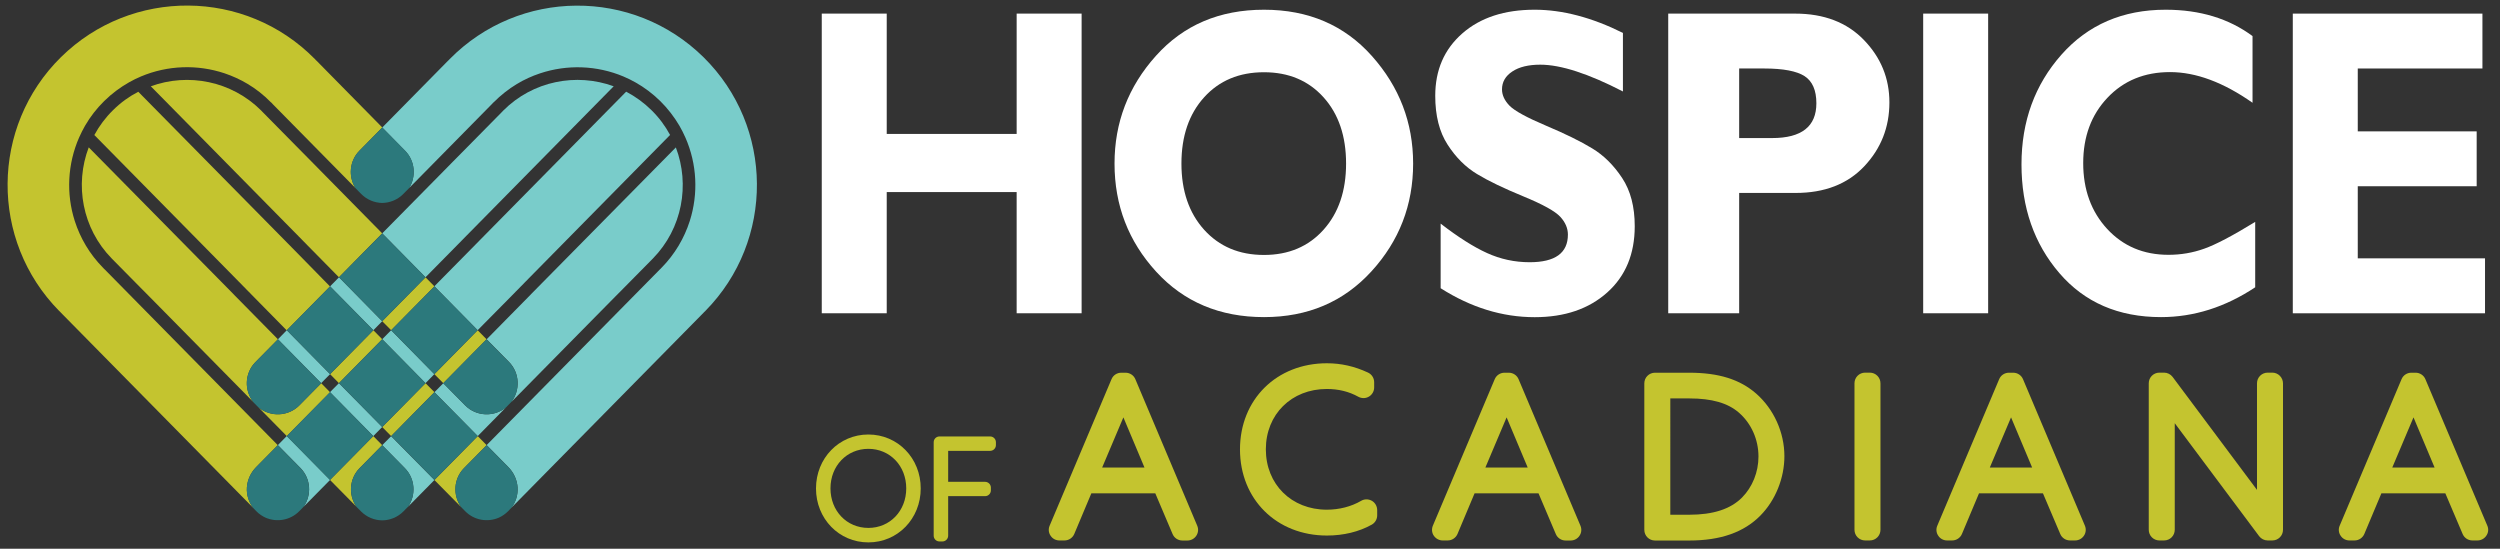 <?xml version="1.0" encoding="utf-8"?>
<!-- Generator: Adobe Illustrator 28.0.0, SVG Export Plug-In . SVG Version: 6.00 Build 0)  -->
<svg version="1.1" id="Layer_1" xmlns="http://www.w3.org/2000/svg" xmlns:xlink="http://www.w3.org/1999/xlink" x="0px" y="0px"
	 viewBox="0 0 347.12 76.19" style="enable-background:new 0 0 347.12 76.19;" xml:space="preserve">
<rect x="0" y="0" width="347.12" height="76.19" fill="#333333" stroke="none"/>
<style type="text/css">
	.st0{fill:none;}
	.st1{fill:#C4C42F;}
	.st2{fill:#FFFFFF;}
	.st3{fill:#79CCCA;}
	.st4{fill:#2C797C;}
</style>
<polygon class="st0" points="54.31,45.85 53.07,44.6 51.84,45.85 53.07,47.1 "/>
<path class="st0" d="M56.09,26.97c-0.83,0.82-1.93,1.22-3.02,1.2c-1.09,0.02-2.19-0.38-3.02-1.2l-0.1-0.1
	c-0.24-0.23-0.44-0.49-0.6-0.76L37.86,14.46c-0.08-0.08-0.15-0.16-0.22-0.24c-0.01,0-0.01,0-0.02,0c-0.01-0.01-0.01-0.01-0.02-0.02
	c-0.99-1-2.08-1.85-3.23-2.55c-1.02-0.61-2.09-1.1-3.2-1.47c-3.77-1.26-7.9-1.12-11.59,0.43c-0.57,0.24-1.12,0.51-1.67,0.82
	c-1.23,0.69-2.39,1.56-3.45,2.6c-1.05,1.04-1.93,2.19-2.65,3.41c-0.31,0.54-0.59,1.09-0.84,1.66c-1.61,3.66-1.81,7.8-0.6,11.58
	c0.76,2.37,2.06,4.6,3.92,6.49c0.02,0.02,0.04,0.04,0.07,0.06l-0.01,0.01c0.07,0.06,0.14,0.12,0.2,0.19L38.58,61.8l1.24-1.26
	l-3.95-4.01c-0.08-0.07-0.16-0.14-0.24-0.22l-0.1-0.1c-0.12-0.12-0.22-0.24-0.32-0.36L23.63,44.12l-2.9-2.94l-1.23-1.24l-3.92-3.97
	l-0.07-0.07c-4.11-4.2-5.17-10.27-3.2-15.44l18.65,18.93l1.34,1.36l0.21,0.22l6.05,6.14l1.24-1.26l-4.39-4.46l-2.97-3.02l2.92,2.96
	l-2.67-2.71l-19.6-19.89c0.67-1.25,1.54-2.42,2.6-3.46c1.06-1.04,2.24-1.89,3.5-2.55l19.6,19.89l2.67,2.71l-2.92-2.96l2.85,2.89
	l4.43,4.49l1.24-1.25l-5.89-5.98l-0.25-0.25l-1.34-1.36L20.93,11.98c5.18-1.89,11.22-0.76,15.35,3.39l0.13,0.14l5.11,5.18l1.77,1.79
	l1.13,1.15l8.65,8.77l8.65-8.77l1.13-1.15l1.77-1.79l5.11-5.18l0.13-0.14c4.14-4.14,10.17-5.28,15.35-3.39L66.56,30.91l-1.34,1.36
	l-0.4,0.41l-5.74,5.82l1.24,1.25l4.43-4.49l2.85-2.89l-2.92,2.96l2.67-2.71l19.6-19.89c1.26,0.65,2.44,1.5,3.5,2.55
	c1.06,1.04,1.93,2.21,2.6,3.46l-19.6,19.89l-2.67,2.71l2.92-2.96l-2.97,3.02l-4.39,4.46l1.24,1.26l6.05-6.14l0.21-0.22l1.34-1.36
	l18.65-18.93c1.97,5.17,0.91,11.24-3.2,15.44l-0.07,0.07l-3.92,3.97l-1.23,1.24l-2.9,2.94L70.96,55.86
	c-0.1,0.13-0.21,0.25-0.32,0.36l-0.1,0.1c-0.08,0.08-0.16,0.15-0.24,0.22l-3.95,4.01l1.24,1.26l24.02-24.38
	c0.07-0.07,0.13-0.13,0.2-0.19l-0.01-0.01c0.02-0.02,0.04-0.04,0.07-0.06c1.86-1.89,3.16-4.12,3.92-6.49c1.21-3.78,1-7.92-0.6-11.58
	c-0.25-0.56-0.53-1.12-0.84-1.66c-0.71-1.22-1.59-2.37-2.65-3.41c-1.05-1.04-2.22-1.9-3.45-2.6c-0.54-0.31-1.1-0.58-1.67-0.82
	c-3.69-1.55-7.82-1.69-11.59-0.43c-1.1,0.37-2.18,0.86-3.2,1.47c-1.16,0.69-2.24,1.54-3.23,2.55c-0.01,0.01-0.01,0.01-0.02,0.02
	c-0.01,0-0.01,0-0.02,0c-0.07,0.08-0.14,0.16-0.22,0.24L56.8,26.11c-0.17,0.27-0.37,0.53-0.6,0.76L56.09,26.97z"/>
<polygon points="41.14,32.49 41.18,32.53 42.69,34.06 "/>
<g>
	<path class="st1" d="M35.58,64.84l2.99-3.03L14.56,37.43c-0.07-0.07-0.13-0.13-0.2-0.19l0.01-0.01c-0.02-0.02-0.04-0.04-0.07-0.06
		c-1.86-1.89-3.16-4.12-3.92-6.49c-1.21-3.78-1-7.92,0.6-11.58c0.25-0.56,0.53-1.12,0.84-1.66c0.71-1.22,1.59-2.37,2.65-3.41
		c1.05-1.04,2.22-1.9,3.45-2.6c0.54-0.31,1.1-0.58,1.67-0.82c3.69-1.55,7.82-1.69,11.59-0.43c1.1,0.37,2.18,0.86,3.2,1.47
		c1.16,0.69,2.24,1.54,3.23,2.55c0.01,0.01,0.01,0.01,0.02,0.02c0.01,0,0.01,0,0.02,0c0.07,0.08,0.14,0.16,0.22,0.24l11.48,11.65
		c-1.01-1.61-0.83-3.78,0.56-5.19l3.17-3.22l-9.11-9.25c-0.03-0.03-0.07-0.06-0.1-0.09c-0.05-0.06-0.11-0.12-0.16-0.17
		c-9.64-9.79-25.45-9.9-35.24-0.26s-9.9,25.45-0.26,35.24c0.06,0.06,0.11,0.11,0.17,0.16c0.03,0.03,0.06,0.07,0.09,0.1l26.72,27.12
		C33.86,68.92,33.96,66.49,35.58,64.84z"/>
	<path class="st1" d="M44.43,23.63l-1.13-1.15l-1.77-1.79l-5.11-5.18l-0.13-0.14c-4.14-4.14-10.17-5.28-15.35-3.39l18.65,18.93
		l1.34,1.36l0.25,0.25l-0.04-0.04l1.55,1.58l-1.52-1.54l5.89,5.98l6.01-6.1L44.43,23.63z"/>
	<polygon class="st1" points="54.31,45.85 60.32,39.76 59.08,38.5 53.07,44.6 	"/>
	<polygon class="st1" points="61.55,53.2 67.56,47.11 66.32,45.85 60.31,51.95 	"/>
	<polygon class="st1" points="51.84,45.85 45.83,51.95 47.06,53.2 53.07,47.1 	"/>
	<path class="st1" d="M64.43,64.99l3.14-3.18l-1.24-1.26l-6.01,6.1l3.7,3.75C62.85,68.76,62.98,66.46,64.43,64.99z"/>
	<path class="st1" d="M41.4,35.26l-2.85-2.89l2.92,2.96l-2.67-2.71L19.2,12.74c-1.26,0.65-2.44,1.5-3.5,2.55
		c-1.06,1.04-1.93,2.21-2.6,3.46l19.6,19.89l2.67,2.71l-2.92-2.96l2.97,3.02l4.39,4.46l6.01-6.1L41.4,35.26z"/>
	<polygon class="st1" points="53.07,59.29 54.31,60.55 60.32,54.45 59.08,53.2 	"/>
	<path class="st1" d="M41.57,56.28c-1.55,1.57-4.05,1.66-5.7,0.26l3.95,4.01l6.01-6.09l-1.23-1.25L41.57,56.28z"/>
	<path class="st1" d="M49.93,65l3.14-3.19l-1.24-1.26l-6.01,6.09l3.67,3.72C48.35,68.74,48.49,66.46,49.93,65z"/>
	<path class="st1" d="M35.47,50.27l3.12-3.16l-6.05-6.14l-0.21-0.22l-1.34-1.36L12.32,20.46c-1.97,5.17-0.91,11.24,3.2,15.44
		l0.07,0.07l3.92,3.97l1.23,1.24l2.9,2.94l11.56,11.73C33.87,54.22,33.96,51.8,35.47,50.27z"/>
</g>
<polygon class="st2" points="63.45,34.06 64.82,32.68 65.01,32.49 "/>
<g>
	<path class="st3" d="M97.68,7.94c-9.79-9.64-25.59-9.53-35.24,0.26c-0.06,0.06-0.11,0.11-0.16,0.17c-0.03,0.03-0.07,0.06-0.1,0.09
		l-9.11,9.25l3.17,3.22c1.39,1.41,1.57,3.58,0.56,5.19l11.48-11.65c0.08-0.08,0.15-0.16,0.22-0.24c0.01,0,0.01,0,0.02,0
		c0.01-0.01,0.01-0.01,0.02-0.02c0.99-1,2.08-1.85,3.23-2.55c1.02-0.61,2.09-1.1,3.2-1.47c3.77-1.26,7.9-1.12,11.59,0.43
		c0.57,0.24,1.12,0.51,1.67,0.82c1.23,0.69,2.39,1.56,3.45,2.6c1.05,1.04,1.93,2.19,2.65,3.41c0.31,0.54,0.59,1.09,0.84,1.66
		c1.61,3.66,1.81,7.8,0.6,11.58c-0.76,2.37-2.06,4.6-3.92,6.49c-0.02,0.02-0.04,0.04-0.07,0.06l0.01,0.01
		c-0.07,0.06-0.14,0.12-0.2,0.19L67.57,61.8l2.99,3.03c1.63,1.65,1.72,4.08,0.4,5.72l26.72-27.12c0.03-0.03,0.06-0.07,0.09-0.1
		c0.06-0.06,0.11-0.11,0.17-0.16C107.58,33.39,107.47,17.58,97.68,7.94z"/>
	<polygon class="st3" points="53.07,44.6 47.07,38.5 45.83,39.76 51.84,45.85 	"/>
	<path class="st3" d="M64.82,32.68l-1.37,1.39l1.55-1.58L64.82,32.68l0.4-0.41l1.34-1.36l18.65-18.93
		c-5.18-1.89-11.22-0.76-15.35,3.39l-0.13,0.14l-5.11,5.18l-1.77,1.79l-1.13,1.15l-8.65,8.77l6.01,6.1L64.82,32.68z"/>
	<polygon class="st3" points="45.83,51.95 39.82,45.85 38.59,47.11 44.59,53.2 	"/>
	<polygon class="st3" points="47.06,53.2 45.82,54.45 51.83,60.55 53.07,59.29 	"/>
	<path class="st3" d="M70.72,41.4l2.97-3.02l-2.92,2.96l2.67-2.71l19.6-19.89c-0.67-1.25-1.54-2.42-2.6-3.46
		c-1.06-1.04-2.24-1.89-3.5-2.55l-19.6,19.89l-2.67,2.71l2.92-2.96l-2.85,2.89l-4.43,4.49l6.01,6.1L70.72,41.4z"/>
	<path class="st3" d="M38.58,61.8l3.14,3.18c1.45,1.48,1.59,3.78,0.41,5.41l3.7-3.75l-6.01-6.1L38.58,61.8z"/>
	<polygon class="st3" points="53.07,47.1 59.08,53.2 60.31,51.95 54.31,45.85 	"/>
	<path class="st3" d="M53.07,61.81L56.21,65c1.44,1.46,1.58,3.74,0.44,5.37l3.67-3.72l-6.01-6.09L53.07,61.81z"/>
	<path class="st3" d="M70.96,55.86l11.56-11.73l2.9-2.94l1.23-1.24l3.92-3.97l0.07-0.07c4.11-4.2,5.17-10.27,3.2-15.44L75.17,39.39
		l-1.34,1.36l-0.21,0.22l-6.05,6.14l3.12,3.16C72.18,51.8,72.27,54.22,70.96,55.86z"/>
	<path class="st3" d="M64.58,56.28l-3.03-3.07l-1.23,1.25l6.01,6.09l3.95-4.01C68.63,57.94,66.13,57.85,64.58,56.28z"/>
</g>
<g>
	<path class="st4" d="M49.34,26.11l0.81,0.82c0.8,0.81,1.86,1.23,2.92,1.25c1.06-0.02,2.12-0.43,2.93-1.25l0.81-0.82
		c1.01-1.61,0.83-3.78-0.56-5.19l-3.17-3.22l-3.17,3.22C48.51,22.33,48.33,24.5,49.34,26.11z"/>
	<path class="st4" d="M70.56,64.84l-2.99-3.03l-3.14,3.18c-1.45,1.48-1.59,3.78-0.41,5.41l0.57,0.58c1.25,1.27,3.12,1.57,4.67,0.9
		c0.46-0.21,0.89-0.5,1.27-0.88l0.43-0.44C72.28,68.92,72.19,66.49,70.56,64.84z"/>
	<polygon class="st4" points="59.08,38.5 53.07,32.41 47.07,38.5 53.07,44.6 	"/>
	<polygon class="st4" points="51.84,45.85 45.83,39.76 39.82,45.85 45.83,51.95 	"/>
	<path class="st4" d="M41.57,56.28l3.03-3.07l-6.01-6.1l-3.12,3.16c-1.51,1.53-1.6,3.95-0.28,5.59l0.67,0.68
		C37.52,57.94,40.02,57.85,41.57,56.28z"/>
	<path class="st4" d="M41.71,64.99l-3.14-3.18l-2.99,3.03c-1.63,1.65-1.72,4.08-0.4,5.72l0.43,0.44c0.37,0.38,0.81,0.67,1.27,0.88
		c1.55,0.67,3.42,0.37,4.67-0.9l0.57-0.58C43.3,68.76,43.17,66.46,41.71,64.99z"/>
	<polygon class="st4" points="60.31,51.95 66.32,45.85 60.32,39.76 54.31,45.85 	"/>
	<polygon class="st4" points="47.06,53.2 53.07,59.29 59.08,53.2 53.07,47.1 	"/>
	<polygon class="st4" points="45.82,54.45 39.81,60.55 45.82,66.64 51.83,60.55 	"/>
	<path class="st4" d="M64.58,56.28c1.55,1.57,4.05,1.66,5.7,0.26l0.67-0.68c1.32-1.64,1.23-4.05-0.28-5.59l-3.12-3.16l-6.01,6.1
		L64.58,56.28z"/>
	<polygon class="st4" points="60.32,54.45 54.31,60.55 60.32,66.64 66.33,60.55 	"/>
	<path class="st4" d="M56.21,65l-3.14-3.19L49.93,65c-1.44,1.46-1.58,3.74-0.44,5.37L50.12,71c0.81,0.82,1.88,1.24,2.95,1.25
		c1.07-0.01,2.15-0.43,2.95-1.25l0.63-0.64C57.8,68.74,57.66,66.46,56.21,65z"/>
</g>
<path class="st1" d="M157.64,52.65L157.64,52.65c-0.23-0.55-0.77-0.9-1.36-0.9h-0.59c-0.6,0-1.13,0.35-1.36,0.9l-8.59,20.34
	c-0.2,0.46-0.15,0.98,0.13,1.39c0.27,0.42,0.73,0.66,1.23,0.66h0.7c0.6,0,1.13-0.36,1.36-0.9l2.37-5.64h8.88l2.4,5.65
	c0.23,0.55,0.77,0.9,1.36,0.9h0.7c0.5,0,0.96-0.25,1.23-0.66c0.28-0.41,0.33-0.93,0.13-1.4L157.64,52.65z M153.03,64.92l2.95-6.97
	l2.93,6.97H153.03z"/>
<path class="st1" d="M190.47,69.53c-0.46-0.26-1.03-0.26-1.48,0.01c-1.35,0.79-3.03,1.23-4.76,1.23c-4.91,0-8.47-3.52-8.47-8.38
	c0-4.86,3.56-8.38,8.47-8.38c1.62,0,3.08,0.36,4.37,1.08c0.46,0.25,1.02,0.25,1.47-0.02c0.45-0.26,0.73-0.75,0.73-1.27v-0.73
	c0-0.58-0.34-1.1-0.86-1.34c-1.87-0.87-3.74-1.29-5.7-1.29c-6.99,0-12.07,5.03-12.07,11.96c0,6.93,5.08,11.96,12.07,11.96
	c2.3,0,4.45-0.52,6.22-1.51c0.47-0.26,0.76-0.76,0.76-1.29v-0.73C191.22,70.29,190.93,69.79,190.47,69.53z"/>
<path class="st1" d="M210.85,52.65C210.85,52.65,210.85,52.65,210.85,52.65c-0.23-0.55-0.77-0.9-1.36-0.9h-0.59
	c-0.59,0-1.13,0.35-1.36,0.9l-8.59,20.34c-0.19,0.46-0.15,0.98,0.13,1.39c0.28,0.41,0.74,0.66,1.23,0.66h0.7
	c0.6,0,1.13-0.36,1.36-0.9l2.37-5.64h8.88l2.4,5.65c0.23,0.55,0.77,0.9,1.36,0.9h0.7c0.5,0,0.96-0.25,1.23-0.66
	c0.28-0.41,0.33-0.93,0.13-1.4L210.85,52.65z M206.24,64.92l2.95-6.97l2.93,6.97H206.24z"/>
<path class="st1" d="M243.83,54.64c-2.26-1.97-5.21-2.89-9.29-2.89h-4.75c-0.82,0-1.48,0.66-1.48,1.48v20.34
	c0,0.82,0.66,1.48,1.48,1.48h4.75c4.36,0,7.6-1.14,9.9-3.48c2.08-2.11,3.32-5.19,3.32-8.23C247.76,60.04,246.29,56.79,243.83,54.64z
	 M241.87,69.09c-1.6,1.6-4,2.38-7.33,2.38h-2.62V55.32h2.62c3.16,0,5.36,0.63,6.92,1.99c1.71,1.5,2.7,3.72,2.7,6.08
	C244.16,65.55,243.32,67.63,241.87,69.09z"/>
<path class="st1" d="M259.62,51.74h-0.65c-0.82,0-1.48,0.66-1.48,1.48v20.34c0,0.82,0.66,1.48,1.48,1.48h0.65
	c0.82,0,1.48-0.66,1.48-1.48V53.22C261.1,52.41,260.44,51.74,259.62,51.74z"/>
<path class="st1" d="M280.89,52.65L280.89,52.65c-0.23-0.55-0.77-0.9-1.36-0.9h-0.59c-0.6,0-1.13,0.35-1.36,0.9l-8.59,20.34
	c-0.2,0.46-0.15,0.98,0.13,1.39c0.27,0.42,0.73,0.66,1.23,0.66h0.7c0.6,0,1.13-0.36,1.36-0.9l2.37-5.64h8.88l2.4,5.64
	c0.23,0.55,0.77,0.9,1.36,0.9h0.7c0.5,0,0.96-0.25,1.23-0.66c0.28-0.41,0.33-0.94,0.13-1.4L280.89,52.65z M276.28,64.92l2.95-6.97
	l2.93,6.97H276.28z"/>
<path class="st1" d="M315.51,51.74h-0.65c-0.82,0-1.48,0.66-1.48,1.48v14.8l-11.72-15.69c-0.28-0.37-0.72-0.59-1.18-0.59h-0.65
	c-0.82,0-1.48,0.66-1.48,1.48v20.34c0,0.82,0.66,1.48,1.48,1.48h0.65c0.82,0,1.48-0.66,1.48-1.48v-14.8l11.72,15.69
	c0.28,0.37,0.72,0.59,1.18,0.59h0.65c0.82,0,1.48-0.66,1.48-1.48V53.22C316.98,52.41,316.32,51.74,315.51,51.74z"/>
<path class="st1" d="M345.36,72.99L345.36,72.99l-8.6-20.34c-0.23-0.55-0.77-0.9-1.36-0.9h-0.59c-0.6,0-1.13,0.35-1.36,0.9
	l-8.59,20.34c-0.2,0.46-0.15,0.98,0.13,1.39c0.27,0.42,0.73,0.66,1.23,0.66h0.7c0.6,0,1.13-0.36,1.36-0.9l2.37-5.64h8.88l2.4,5.64
	c0.23,0.55,0.77,0.9,1.36,0.9h0.7c0.5,0,0.96-0.25,1.23-0.66C345.51,73.97,345.56,73.45,345.36,72.99z M332.16,64.92l2.95-6.97
	l2.93,6.97H332.16z"/>
<path class="st1" d="M120.57,60.33c-4.08,0-7.27,3.29-7.27,7.49c0,4.2,3.19,7.49,7.27,7.49s7.27-3.29,7.27-7.49
	C127.85,63.62,124.65,60.33,120.57,60.33z M120.57,62.32c3,0,5.26,2.36,5.26,5.49s-2.26,5.49-5.26,5.49c-3,0-5.26-2.36-5.26-5.49
	S117.58,62.32,120.57,62.32z"/>
<path class="st1" d="M137.48,60.6h-7.04c-0.44,0-0.8,0.36-0.8,0.8v12.98c0,0.44,0.36,0.8,0.8,0.8h0.41c0.44,0,0.8-0.36,0.8-0.8
	v-5.49h5.13c0.44,0,0.8-0.36,0.8-0.8v-0.39c0-0.44-0.36-0.8-0.8-0.8h-5.13v-4.3h5.83c0.44,0,0.8-0.36,0.8-0.8v-0.4
	C138.28,60.96,137.92,60.6,137.48,60.6z"/>
<g>
	<path class="st2" d="M150.18,1.89V43.5h-9.02V26.67h-18.04V43.5h-9.02V1.89h9.02V18.6h18.04V1.89H150.18z"/>
	<path class="st2" d="M175.5,1.35c6.17,0,11.16,2.14,14.98,6.42c3.82,4.28,5.73,9.26,5.73,14.94c0,5.76-1.93,10.75-5.8,14.98
		c-3.87,4.23-8.84,6.34-14.9,6.34c-6.13,0-11.13-2.1-14.98-6.31c-3.85-4.21-5.78-9.21-5.78-15.01c0-5.7,1.91-10.68,5.74-14.95
		C164.31,3.49,169.32,1.35,175.5,1.35z M175.5,35.4c3.42,0,6.18-1.17,8.27-3.5c2.09-2.33,3.13-5.4,3.13-9.19
		c0-3.81-1.04-6.88-3.13-9.2c-2.09-2.32-4.85-3.48-8.27-3.48c-3.44,0-6.21,1.16-8.31,3.48c-2.1,2.32-3.15,5.39-3.15,9.2
		c0,3.79,1.05,6.86,3.15,9.19C169.3,34.23,172.06,35.4,175.5,35.4z"/>
	<path class="st2" d="M225.34,4.57v8.13c-4.8-2.48-8.63-3.72-11.48-3.72c-1.62,0-2.92,0.31-3.87,0.94
		c-0.96,0.63-1.44,1.46-1.44,2.49c0,0.79,0.35,1.55,1.04,2.26c0.69,0.71,2.38,1.64,5.05,2.77c2.68,1.13,4.82,2.18,6.43,3.16
		c1.61,0.97,2.99,2.34,4.16,4.11c1.17,1.77,1.75,4,1.75,6.7c0,3.85-1.27,6.92-3.82,9.2c-2.55,2.28-5.9,3.43-10.07,3.43
		c-4.49,0-8.85-1.34-13.06-4.02v-8.97c2.42,1.87,4.56,3.23,6.43,4.08c1.87,0.85,3.84,1.28,5.93,1.28c3.54,0,5.31-1.28,5.31-3.84
		c0-0.87-0.35-1.7-1.06-2.47s-2.42-1.72-5.12-2.83c-2.7-1.11-4.85-2.14-6.43-3.1c-1.58-0.95-2.95-2.31-4.09-4.08
		c-1.15-1.77-1.72-4.03-1.72-6.79c0-3.58,1.25-6.46,3.76-8.66s5.86-3.29,10.05-3.29C216.95,1.35,221.04,2.43,225.34,4.57z"/>
	<path class="st2" d="M231.63,1.89h17.63c4,0,7.18,1.22,9.54,3.66c2.36,2.44,3.54,5.33,3.54,8.67c0,3.46-1.17,6.41-3.5,8.88
		c-2.33,2.46-5.5,3.69-9.52,3.69h-7.84V43.5h-9.85V1.89z M241.48,9.52v9.65h4.58c4.09,0,6.14-1.61,6.14-4.83
		c0-1.81-0.55-3.06-1.64-3.77c-1.09-0.7-2.96-1.06-5.6-1.06H241.48z"/>
	<path class="st2" d="M276.05,1.89V43.5h-9.02V1.89H276.05z"/>
	<path class="st2" d="M313.13,30.81v9.08c-4.16,2.76-8.52,4.14-13.08,4.14c-5.91,0-10.62-2.04-14.12-6.12
		c-3.5-4.08-5.25-9.11-5.25-15.09c0-5.98,1.85-11.05,5.54-15.22s8.52-6.25,14.48-6.25c4.75,0,8.77,1.22,12.06,3.66v9.26
		c-4.04-2.84-7.86-4.26-11.46-4.26c-3.54,0-6.44,1.19-8.68,3.56c-2.25,2.37-3.37,5.4-3.37,9.07c0,3.69,1.11,6.74,3.32,9.14
		c2.22,2.4,5.05,3.6,8.52,3.6c1.72,0,3.37-0.28,4.96-0.85C307.62,33.98,309.98,32.74,313.13,30.81z"/>
	<path class="st2" d="M345.04,35.88v7.62h-26.69V1.89h26.33v7.62h-17.31v8.73h16.51v7.62h-16.51v10.01H345.04z"/>
</g>
</svg>

